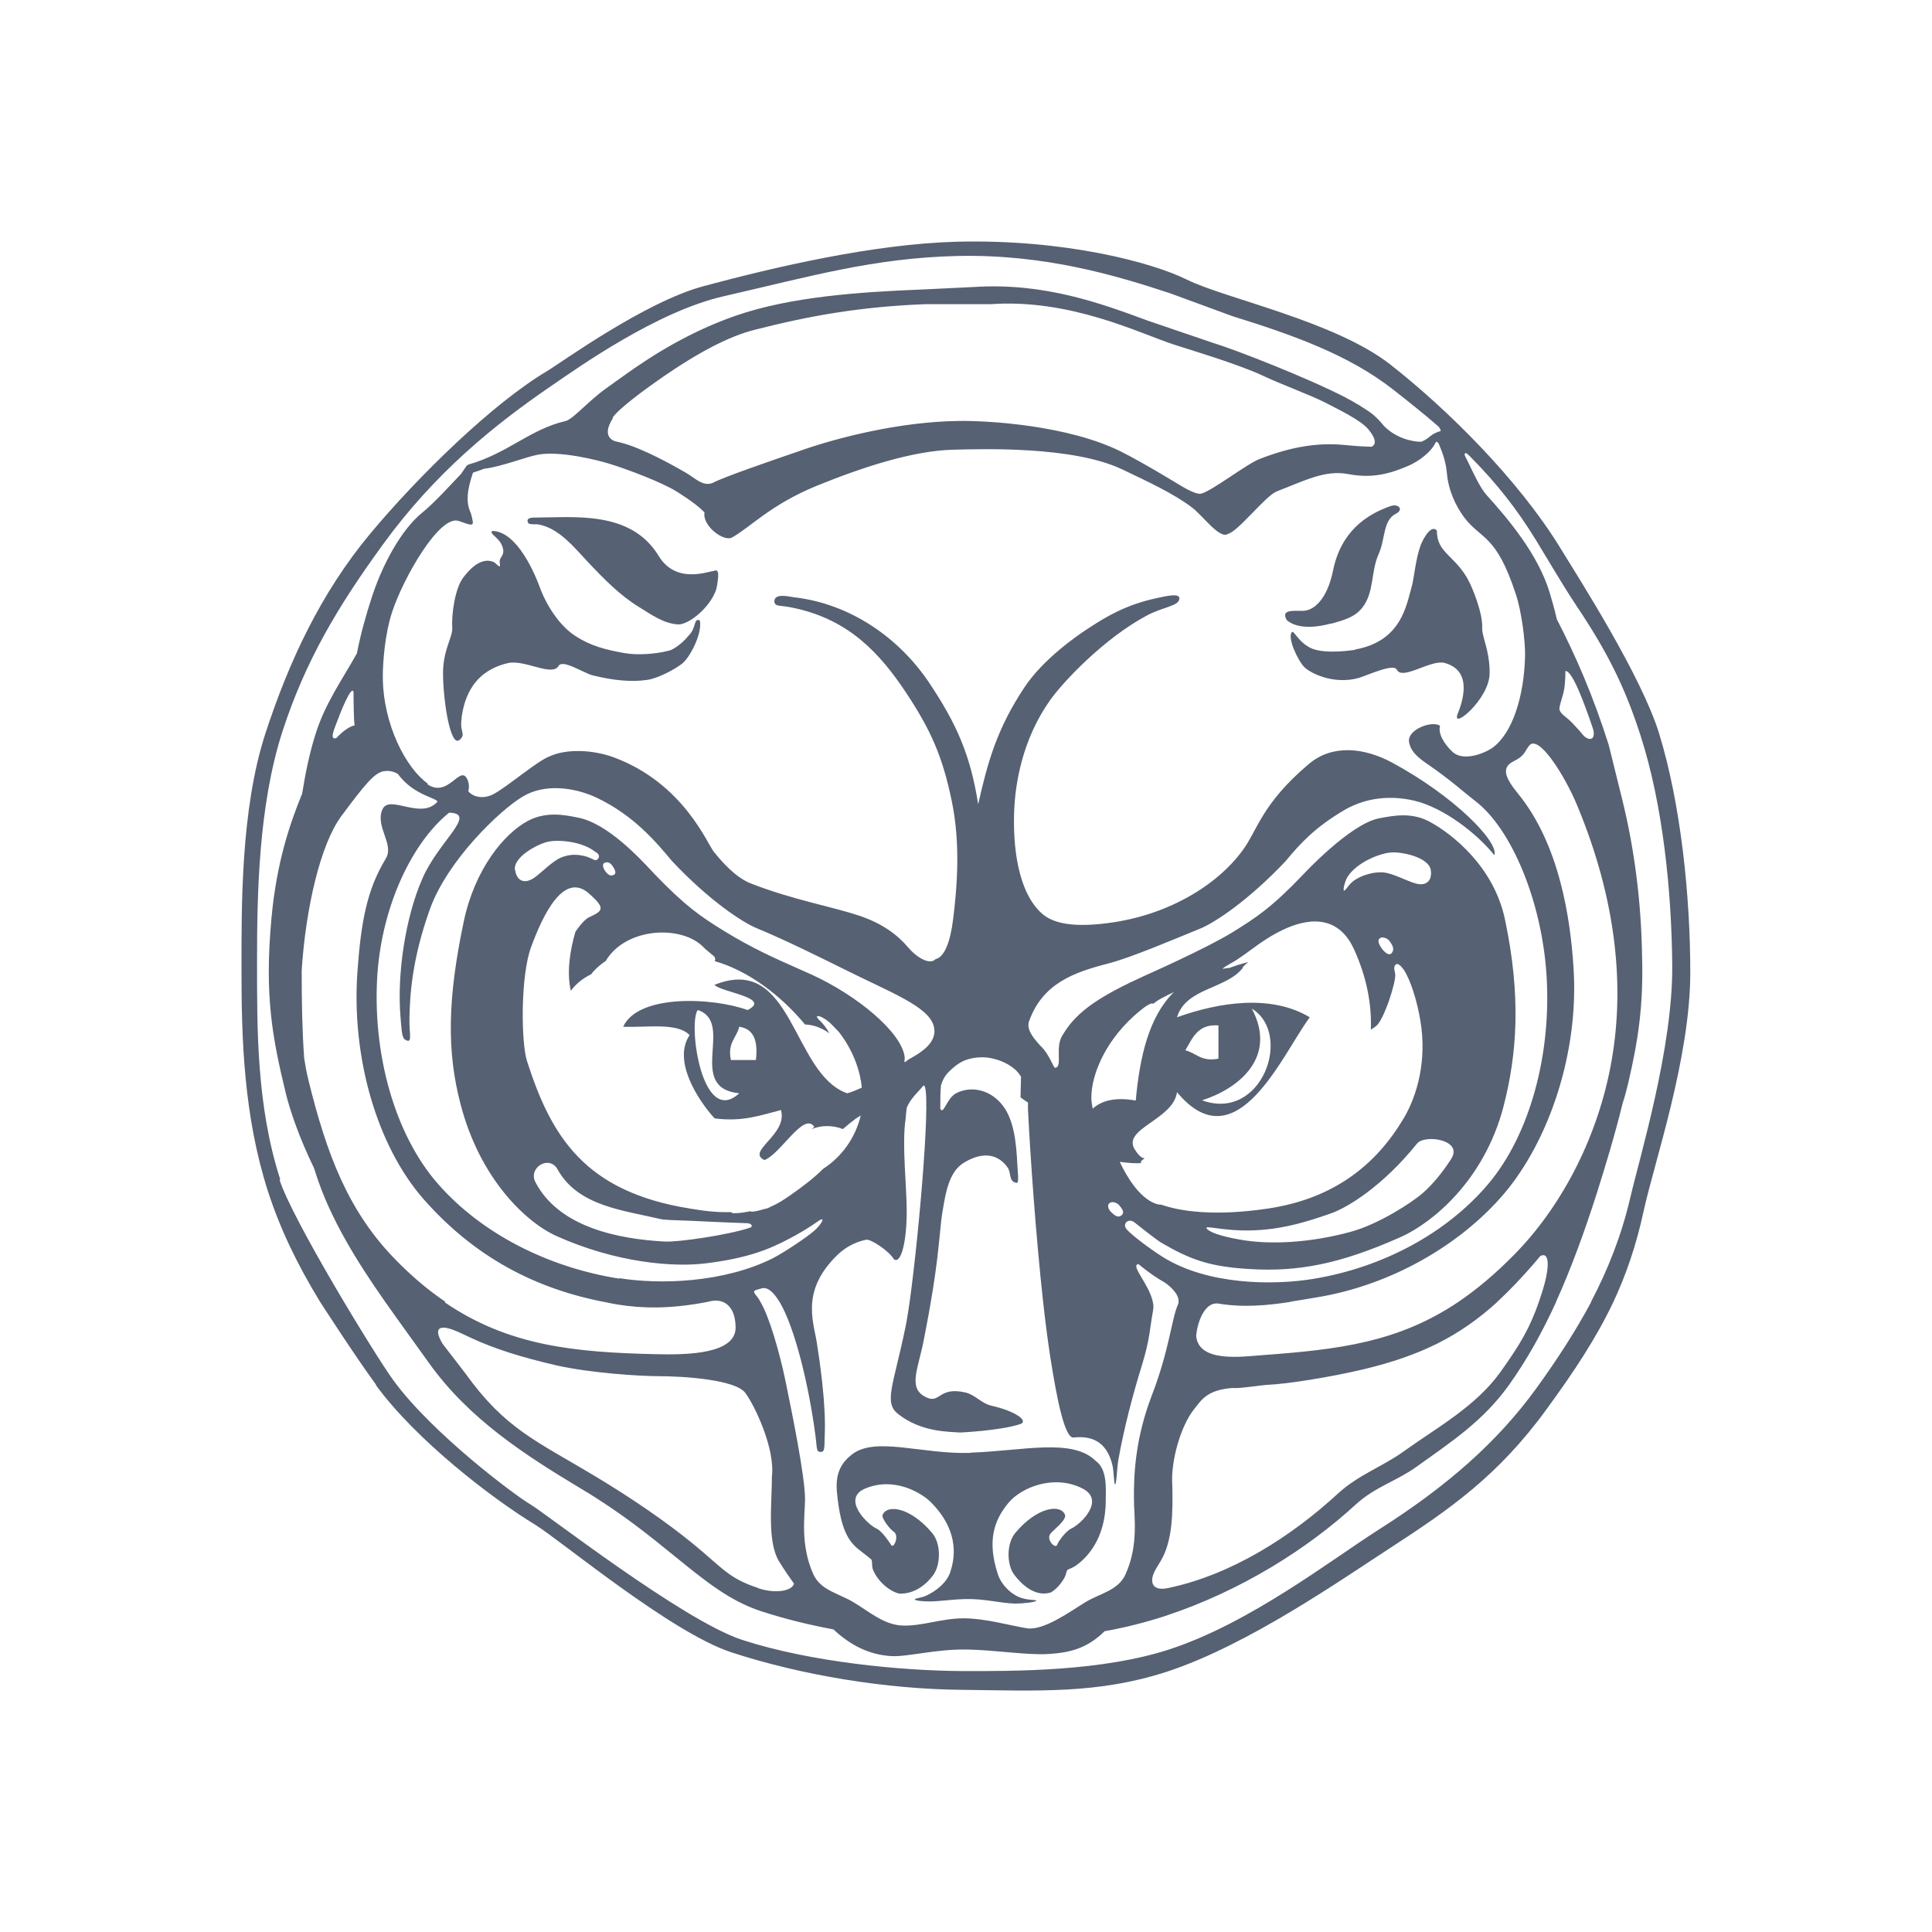 <svg width="80" height="80" viewBox="0 0 80 80" fill="none" xmlns="http://www.w3.org/2000/svg">
<g clip-path="url(#clip0_10954_9805)">
<path d="M19.11 29.725C19.194 29.191 19.409 27.832 21.033 27.457C21.733 27.298 22.863 28.038 23.133 27.57C23.301 27.289 24.169 27.87 24.533 27.963C25.364 28.17 26.139 28.254 26.811 28.151C27.24 28.085 27.912 27.738 28.239 27.485C28.594 27.204 29.098 26.183 28.976 25.686C28.696 25.593 28.864 25.986 28.5 26.333C28.267 26.633 27.894 26.886 27.735 26.933C27.1 27.101 26.353 27.129 25.868 27.045C25.084 26.905 24.459 26.755 23.796 26.314C23.142 25.883 22.61 25.03 22.349 24.309C22.172 23.822 21.425 21.994 20.38 21.985C20.24 22.125 20.725 22.257 20.828 22.716C20.874 22.903 20.79 23.016 20.725 23.119C20.641 23.259 20.744 23.428 20.688 23.447C20.65 23.475 20.538 23.325 20.454 23.278C20.146 23.138 19.707 23.212 19.175 23.925C18.839 24.375 18.69 25.443 18.727 26.005C18.746 26.389 18.345 26.905 18.345 27.879C18.345 28.957 18.643 31.018 19.045 30.625C19.306 30.372 19.017 30.325 19.119 29.725H19.11Z" fill="#566173"/>
<path d="M22.19 21.704C23.105 21.788 23.824 22.725 24.384 23.316C25.028 23.99 25.663 24.646 26.456 25.134C26.979 25.452 27.436 25.799 28.052 25.855C28.491 25.902 29.434 25.143 29.667 24.375C29.77 23.822 29.788 23.531 29.555 23.644C29.35 23.644 28.006 24.215 27.277 23.025C26.12 21.113 23.749 21.432 22.116 21.432C21.92 21.432 21.854 21.488 21.845 21.545C21.836 21.62 21.892 21.676 21.892 21.676C21.929 21.713 22.097 21.704 22.2 21.713L22.19 21.704Z" fill="#566173"/>
<path d="M55.121 25.827C55.635 25.677 56.083 25.574 56.41 25.162C56.913 24.524 56.755 23.672 57.091 22.931C57.371 22.304 57.259 21.545 57.8 21.273C58.127 21.113 57.931 20.842 57.586 20.954C56.559 21.31 55.523 22.023 55.196 23.634C54.953 24.834 54.384 25.293 53.955 25.293C53.488 25.293 53.04 25.246 53.282 25.677C53.777 26.108 54.692 25.939 55.112 25.818L55.121 25.827Z" fill="#566173"/>
<path d="M56.12 26.905C55.719 26.97 54.617 27.092 54.151 26.764C53.74 26.52 53.572 26.099 53.497 26.174C53.292 26.38 53.731 27.345 54.011 27.626C54.272 27.879 55.215 28.357 56.251 28.076C56.559 27.992 57.707 27.448 57.838 27.729C58.062 28.188 59.238 27.308 59.807 27.448C61.011 27.767 60.554 29.069 60.358 29.566C60.087 30.259 61.683 28.947 61.683 27.87C61.683 26.895 61.357 26.38 61.375 25.996C61.403 25.433 61.002 24.365 60.741 23.915C60.414 23.363 60.041 23.1 59.788 22.791C59.611 22.575 59.499 22.341 59.499 21.976C59.303 21.713 58.977 22.191 58.827 22.575C58.612 23.156 58.547 24 58.454 24.3C58.239 25.021 58.052 26.549 56.111 26.895L56.12 26.905Z" fill="#566173"/>
<path d="M40.177 60.161C38.18 60.226 36.248 59.467 35.277 60.226C34.885 60.536 34.586 60.939 34.652 61.754C34.82 63.59 35.249 63.928 35.716 64.284C35.828 64.368 36.042 64.537 36.07 64.565C36.136 64.631 36.089 64.856 36.145 64.987C36.341 65.493 36.864 65.914 37.246 65.989C37.881 66.008 38.376 65.596 38.656 65.202C38.945 64.79 38.983 63.928 38.591 63.469C37.694 62.41 36.742 62.279 36.546 62.728C36.49 62.86 36.845 63.319 37.004 63.422C37.256 63.581 37.004 64.153 36.901 63.975C36.836 63.872 36.528 63.403 36.304 63.3C35.893 63.113 34.848 62.054 35.818 61.641C37.032 61.126 38.152 61.829 38.507 62.166C39.132 62.775 39.804 63.787 39.337 65.127C39.197 65.53 38.768 65.886 38.329 66.083C38.152 66.158 37.891 66.186 37.881 66.224C37.881 66.28 38.152 66.299 38.311 66.308C38.777 66.336 39.253 66.233 39.981 66.214C40.766 66.195 41.4 66.383 42.035 66.402C42.324 66.402 42.903 66.345 42.912 66.28C42.912 66.233 42.511 66.28 42.147 66.111C41.783 65.933 41.447 65.586 41.316 65.174C40.877 63.825 41.139 62.963 41.773 62.213C42.306 61.585 43.659 61.032 44.835 61.641C45.769 62.129 44.761 63.113 44.35 63.3C44.126 63.403 43.808 63.853 43.78 63.956C43.715 64.162 43.323 63.778 43.482 63.525C43.584 63.375 44.191 62.934 44.098 62.719C43.911 62.269 42.95 62.4 42.054 63.459C41.661 63.918 41.69 64.79 41.988 65.193C42.259 65.558 42.828 66.149 43.51 65.942C43.752 65.802 43.948 65.558 44.07 65.343C44.144 65.212 44.154 65.08 44.191 65.015C44.228 64.977 44.359 64.949 44.508 64.856C44.975 64.546 45.787 63.74 45.787 62.129C45.787 61.669 45.862 60.845 45.377 60.498C44.406 59.533 42.371 60.077 40.196 60.151L40.177 60.161Z" fill="#566173"/>
<path d="M15.563 57.35C17.234 59.645 20.398 62.063 22.153 63.131C23.198 63.769 27.753 67.582 30.274 68.416C33.195 69.372 36.696 69.944 39.832 69.972C42.968 70.009 45.47 70.15 48.317 69.222C51.696 68.117 55.597 65.371 57.567 64.097C60.003 62.513 62.038 61.117 64.054 58.334C65.183 56.788 66.089 55.419 66.798 53.929C67.33 52.796 67.75 51.577 68.058 50.153C68.497 48.138 69.991 43.819 69.991 40.267C69.991 37.1 69.599 33.305 68.703 30.381C67.965 27.982 65.389 23.962 64.567 22.622C62.85 19.849 59.966 16.972 57.576 15.098C55.28 13.299 50.762 12.371 49.157 11.584C47.71 10.862 44.079 9.897 39.627 10.009C36.145 10.103 32.085 11.059 29.144 11.846C26.689 12.502 23.217 15.032 22.648 15.369C20.38 16.719 17.309 19.727 15.339 22.088C13.276 24.562 11.96 27.401 10.989 30.372C9.963 33.53 10 37.54 10 40.211C10 43.032 10.093 46.199 11.092 49.319C11.596 50.875 12.287 52.318 13.239 53.883C13.239 53.883 14.667 56.103 15.572 57.34L15.563 57.35ZM18.438 53.901C17.757 53.442 17.085 52.88 16.413 52.196C14.424 50.181 13.528 47.81 12.763 44.69C12.697 44.418 12.642 44.128 12.595 43.819C12.511 42.647 12.492 41.438 12.492 40.183C12.66 37.596 13.267 34.963 14.135 33.792C15.115 32.471 15.507 32.002 15.88 31.937C16.105 31.899 16.291 31.937 16.478 32.049C17.141 32.977 18.242 33.061 18.093 33.22C17.402 33.951 16.114 32.874 15.834 33.52C15.526 34.232 16.338 34.954 15.974 35.554C15.19 36.847 14.947 38.178 14.798 40.267C14.555 43.781 15.6 47.436 17.533 49.647C19.651 52.055 22.172 53.377 25.112 53.929C25.28 53.967 25.439 53.995 25.607 54.023C26.577 54.173 27.679 54.211 29.191 53.929C29.191 53.929 29.284 53.911 29.331 53.901C29.592 53.826 29.798 53.845 29.975 53.929C30.302 54.089 30.46 54.482 30.46 54.97C30.46 56.075 28.444 56.103 27.194 56.075C23.777 56 21.061 55.729 18.419 53.929M13.93 30.559C13.64 30.662 13.827 30.222 13.93 29.95C14.116 29.444 14.555 28.357 14.639 28.648C14.639 29.05 14.648 29.866 14.686 30.034C14.471 30.081 14.2 30.269 13.93 30.559ZM25.364 17.3C25.616 16.906 26.885 16.007 26.885 16.007C28.799 14.62 30.18 13.926 31.254 13.655C33.597 13.055 35.688 12.699 38.292 12.596H41.008C44.322 12.361 47.169 13.795 48.597 14.264C49.194 14.46 51.257 15.07 52.293 15.557C53.002 15.894 54.206 16.335 54.86 16.663C55.439 16.962 56.335 17.393 56.652 17.768C56.764 17.899 57.119 18.349 56.792 18.499C56.409 18.49 56.036 18.462 55.663 18.424C54.552 18.321 53.469 18.499 52.181 18.996C51.63 19.202 50.221 20.308 49.745 20.439C49.539 20.495 49.073 20.214 48.877 20.102C48.877 20.102 47.383 19.183 46.431 18.705C44.238 17.609 40.915 17.412 39.701 17.431C37.228 17.459 34.642 18.143 33.289 18.612C31.842 19.108 29.91 19.774 29.508 19.998C29.098 20.158 28.78 19.792 28.388 19.567C27.996 19.343 26.633 18.555 25.681 18.321C25.635 18.312 25.551 18.293 25.448 18.265C25.019 18.087 25.159 17.656 25.373 17.328L25.364 17.3ZM17.719 32.452C16.814 31.815 15.852 29.988 15.852 28.01C15.852 27.411 15.937 26.258 16.235 25.349C16.692 23.944 18.205 21.292 18.998 21.573C19.409 21.713 19.605 21.816 19.577 21.591C19.549 21.46 19.53 21.31 19.455 21.151C19.241 20.617 19.455 19.98 19.577 19.596C19.577 19.596 19.586 19.577 19.595 19.567C19.754 19.521 19.904 19.464 20.053 19.408C20.744 19.333 21.77 18.921 22.274 18.827C23.189 18.659 24.757 19.052 25.261 19.211C25.989 19.436 27.436 19.98 28.052 20.373C28.659 20.758 28.948 20.992 29.172 21.217C29.07 21.77 29.966 22.444 30.311 22.257C31.058 21.845 31.916 20.889 33.83 20.111C35.697 19.352 37.797 18.659 39.486 18.621C40.644 18.593 44.424 18.462 46.468 19.436C47.551 19.952 48.559 20.42 49.315 20.982C49.764 21.292 50.501 22.351 50.846 22.107C51.276 22.004 52.396 20.533 52.872 20.345C54.048 19.895 54.869 19.446 55.84 19.633C56.839 19.82 57.557 19.614 58.323 19.286C58.696 19.127 59.256 18.743 59.452 18.312C59.471 18.265 59.564 18.321 59.592 18.415C59.704 18.687 59.863 19.071 59.91 19.567C59.975 20.326 60.283 20.954 60.628 21.423C61.338 22.36 61.944 22.098 62.766 24.599C63.009 25.33 63.167 26.586 63.149 27.195C63.102 28.872 62.617 30.362 61.814 30.953C61.496 31.187 60.582 31.562 60.134 31.121C59.807 30.812 59.536 30.381 59.63 30.053C59.303 29.828 58.295 30.194 58.342 30.7C58.388 31.018 58.566 31.271 59.079 31.618C60.087 32.312 60.526 32.733 61.058 33.145C62.617 34.317 63.839 37.372 64.035 40.333C64.259 43.641 63.345 47.014 61.599 49.057C59.882 51.071 57.249 52.486 54.384 52.955C52.741 53.227 50.025 53.217 48.158 52.055C47.607 51.709 46.814 51.109 46.636 50.884C46.468 50.65 46.748 50.425 46.982 50.622C47.225 50.818 47.869 51.324 48.083 51.456C49.306 52.168 50.099 52.458 51.808 52.552C53.693 52.655 55.401 52.383 58.005 51.221C59.266 50.659 61.441 48.926 62.253 45.833C62.822 43.641 62.99 41.26 62.318 38.074C61.87 35.928 60.18 34.551 59.182 34.017C58.435 33.623 57.697 33.773 57.1 33.886C55.896 34.12 53.955 36.219 53.955 36.219C52.648 37.587 52.022 37.99 51.042 38.599C49.95 39.274 47.449 40.38 47.449 40.38C45.591 41.223 44.592 41.86 44.023 42.825C43.65 43.331 44.023 44.184 43.696 44.212C43.631 44.268 43.472 43.659 43.071 43.294C42.856 43.05 42.52 42.694 42.595 42.338C43.145 40.717 44.48 40.258 45.908 39.892C46.87 39.639 48.597 38.899 49.679 38.459C50.267 38.224 51.658 37.325 53.236 35.657C53.889 34.86 54.496 34.242 55.625 33.567C56.316 33.155 57.306 32.864 58.566 33.155C59.76 33.436 61.142 34.495 61.879 35.413C62.066 34.86 60.218 32.967 57.651 31.581C56.465 30.943 55.168 30.822 54.206 31.627C52.228 33.295 52.069 34.392 51.444 35.226C50.389 36.659 48.363 37.906 45.871 38.224C44.499 38.402 43.622 38.262 43.136 37.821C42.138 36.922 41.932 35.02 41.997 33.53C42.044 32.452 42.324 30.625 43.482 28.994C44.032 28.216 45.722 26.436 47.467 25.499C48.139 25.134 48.765 25.105 48.83 24.824C48.895 24.562 48.438 24.646 47.934 24.759C46.636 25.03 45.806 25.537 45.143 25.968C44.583 26.324 43.202 27.289 42.427 28.451C41.279 30.175 40.896 31.562 40.504 33.305C40.187 31.271 39.608 29.969 38.488 28.291C37.228 26.399 35.193 24.993 32.869 24.731C32.691 24.712 32.019 24.524 32.066 24.946C32.15 25.143 32.243 25.03 32.943 25.19C35.174 25.686 36.434 27.055 37.508 28.666C38.553 30.241 39.029 31.337 39.403 33.136C39.785 34.935 39.627 36.763 39.468 38.056C39.346 39.04 39.094 39.639 38.74 39.714C38.516 39.967 37.984 39.677 37.601 39.227C37.2 38.749 36.574 38.252 35.603 37.925C34.399 37.522 32.887 37.278 31.095 36.584C30.423 36.322 29.844 35.619 29.574 35.291C29.294 34.973 28.332 32.452 25.429 31.365C24.543 31.037 23.451 31 22.76 31.318C22.246 31.506 20.968 32.611 20.417 32.892C19.904 33.145 19.502 32.921 19.39 32.761C19.446 32.555 19.409 32.386 19.334 32.236C19.035 31.684 18.55 33.061 17.691 32.471L17.719 32.452ZM45.19 45.44C45.19 44.54 45.75 43.022 47.243 41.823C47.551 41.57 47.729 41.513 47.747 41.57C47.85 41.485 47.962 41.41 48.083 41.345C48.251 41.251 48.429 41.167 48.606 41.082C47.589 42.085 47.197 43.715 47.029 45.571C46.17 45.421 45.619 45.571 45.246 45.908C45.218 45.758 45.19 45.599 45.19 45.449V45.44ZM45.946 49.816C46.058 49.722 46.263 49.816 46.328 49.891C46.45 50.031 46.59 50.2 46.441 50.322C46.3 50.444 46.151 50.331 46.011 50.191C45.899 50.087 45.824 49.9 45.946 49.816ZM46.366 48.11C46.674 48.148 46.991 48.185 47.299 48.157C47.159 48.157 47.262 48.054 47.402 47.96C47.281 47.96 47.159 47.857 47.019 47.642C46.375 46.742 48.578 46.395 48.737 45.224C51.201 48.195 53.086 43.678 54.234 42.123C52.62 41.157 50.464 41.504 48.737 42.123C49.11 40.886 50.8 40.97 51.481 40.052C51.472 40.052 51.453 40.052 51.444 40.052C51.462 40.033 51.481 40.023 51.49 40.014C51.556 39.949 51.621 39.892 51.696 39.836C51.584 39.864 51.472 39.892 51.35 39.93C51.238 39.958 51.052 40.033 50.902 40.08C50.809 40.08 50.725 40.108 50.632 40.117C50.632 40.061 51.033 39.864 51.229 39.733C51.472 39.564 51.705 39.405 51.929 39.236C53.796 37.849 55.336 37.728 56.055 39.283C56.605 40.473 56.801 41.607 56.764 42.638C56.839 42.591 56.913 42.535 56.979 42.488C57.306 42.244 57.828 40.614 57.772 40.323C57.744 40.164 57.707 40.098 57.754 39.995C57.847 39.799 58.033 40.023 58.127 40.155C58.398 40.558 58.678 41.429 58.818 42.282C59.088 43.912 58.687 45.355 58.127 46.302C57.007 48.195 55.271 49.628 52.517 50.041C50.277 50.378 48.849 50.153 48.083 49.881C48.065 49.881 48.037 49.881 48.009 49.881C47.99 49.881 47.971 49.872 47.953 49.863C47.925 49.863 47.897 49.863 47.859 49.844C47.197 49.61 46.674 48.766 46.366 48.11ZM51.836 41.766C53.544 42.807 52.256 46.461 49.773 45.562C51.276 45.084 52.909 43.791 51.836 41.766ZM50.454 43.837C49.736 43.978 49.539 43.603 49.082 43.491C49.381 42.985 49.595 42.394 50.454 42.46V43.837ZM58.5 36.547C58.183 36.434 57.642 36.163 57.296 36.125C56.913 36.088 56.4 36.228 56.064 36.463C55.84 36.622 55.709 36.903 55.653 36.875C55.597 36.847 55.691 36.481 55.803 36.303C56.167 35.732 57.081 35.347 57.576 35.301C57.987 35.254 59.163 35.479 59.247 36.032C59.312 36.491 59.032 36.744 58.51 36.547H58.5ZM60.078 48.007C59.742 48.532 59.34 49.029 58.892 49.422C58.454 49.797 57.1 50.687 55.933 51.006C54.253 51.465 52.582 51.549 51.369 51.334C50.501 51.184 50.044 51.006 49.959 50.856C49.885 50.706 50.958 51.081 52.489 50.903C53.198 50.828 53.964 50.65 55.103 50.247C55.803 50.003 57.259 49.113 58.678 47.351C58.995 46.958 60.628 47.192 60.078 48.007ZM57.642 39.443C57.52 39.639 57.278 39.377 57.184 39.227C57.1 39.096 57.016 38.927 57.147 38.843C57.268 38.768 57.464 38.871 57.529 38.955C57.707 39.19 57.725 39.321 57.642 39.443ZM25.644 52.946C22.666 52.477 19.931 51.062 18.158 49.047C16.347 47.005 15.404 43.622 15.628 40.323C15.834 37.475 17.066 34.888 18.597 33.651C19.791 33.68 18.167 34.823 17.495 36.369C16.776 37.999 16.441 40.352 16.581 42.076C16.618 42.479 16.627 42.928 16.748 43.031C17.113 43.275 16.935 42.825 16.954 42.16C16.973 41.251 17.047 39.733 17.813 37.615C18.55 35.601 20.715 33.53 21.658 32.977C22.545 32.443 23.777 32.593 24.711 33.033C26.241 33.764 27.156 34.851 27.819 35.647C29.387 37.315 30.778 38.215 31.366 38.449C32.449 38.89 34.129 39.724 35.016 40.164C36.873 41.092 38.413 41.663 38.656 42.46C38.88 43.191 38.04 43.631 37.648 43.856C37.545 43.912 37.48 43.997 37.461 43.978C37.433 43.978 37.47 43.847 37.461 43.772C37.34 42.741 35.473 41.204 33.597 40.352L33.009 40.089C32.113 39.696 31.095 39.236 30.003 38.562C29.014 37.953 28.398 37.54 27.091 36.181L26.979 36.06C26.475 35.526 25.149 34.092 23.945 33.858C23.357 33.736 22.61 33.595 21.864 33.989C20.865 34.514 19.651 36.013 19.203 38.159C18.531 41.345 18.494 43.538 19.073 45.73C19.875 48.822 21.789 50.622 23.049 51.184C25.513 52.29 27.893 52.486 29.266 52.308C30.955 52.093 31.823 51.746 32.691 51.287C33.018 51.118 33.485 50.846 33.895 50.556C34.222 50.331 33.998 50.725 33.709 50.968C33.438 51.212 32.505 51.84 32.001 52.102C29.975 53.114 27.352 53.199 25.644 52.927V52.946ZM31.076 50.153C30.852 50.2 30.619 50.237 30.386 50.237C30.339 50.237 30.292 50.219 30.274 50.191C29.639 50.209 29.107 50.134 28.556 50.041C24.216 49.347 22.825 47.061 21.826 43.95C21.574 43.181 21.546 40.417 21.994 39.208C22.48 37.887 23.338 36.088 24.375 36.987C25.103 37.625 24.963 37.718 24.375 37.99C24.244 38.056 24.029 38.281 23.824 38.59C23.619 39.293 23.451 40.239 23.637 41.026C23.852 40.736 24.132 40.511 24.477 40.342C24.486 40.333 24.496 40.314 24.515 40.305C24.524 40.286 24.533 40.276 24.543 40.258C24.711 40.07 24.888 39.92 25.084 39.789C25.915 38.384 28.258 38.29 29.144 39.236C29.182 39.283 29.583 39.611 29.583 39.611C29.63 39.705 29.62 39.761 29.592 39.799C30.992 40.192 32.346 41.232 33.335 42.422C33.699 42.432 34.045 42.572 34.343 42.788C34.222 42.563 34.073 42.376 33.951 42.263C33.615 41.963 34.035 42.019 34.437 42.422L34.745 42.741C35.37 43.556 35.622 44.39 35.688 45.037C35.492 45.121 35.295 45.215 35.081 45.271C32.785 44.465 32.85 39.461 29.583 40.782C29.882 41.092 31.973 41.317 30.955 41.823C29.499 41.298 26.428 41.157 25.803 42.516C26.792 42.554 28.052 42.329 28.556 42.863C27.837 43.922 28.911 45.571 29.592 46.311C30.778 46.461 31.515 46.171 32.337 45.965C32.635 46.986 30.871 47.67 31.655 48.035C32.337 47.773 33.279 46.021 33.718 46.658C33.681 46.686 33.653 46.724 33.615 46.752C34.017 46.583 34.493 46.592 34.904 46.752C35.072 46.602 35.258 46.452 35.435 46.321C35.501 46.274 35.575 46.236 35.641 46.189C35.435 47.07 34.885 47.885 34.082 48.401C33.671 48.813 33.186 49.169 32.719 49.497C32.449 49.685 32.187 49.853 31.898 49.975C31.87 49.994 31.832 50.013 31.776 50.031C31.748 50.041 31.702 50.059 31.665 50.059C31.506 50.106 31.347 50.153 31.17 50.172C31.133 50.172 31.105 50.172 31.076 50.163V50.153ZM31.049 50.837C30.208 51.128 28.071 51.446 27.511 51.409C25.625 51.306 23.152 50.828 22.172 48.954C21.854 48.345 22.75 47.81 23.086 48.419C23.936 49.956 25.84 50.116 27.361 50.481C27.52 50.519 28.015 50.528 28.519 50.547C29.023 50.565 30.003 50.622 30.936 50.65C31.105 50.65 31.207 50.781 31.058 50.837H31.049ZM21.322 36.032C21.238 35.479 22.293 34.935 22.704 34.851C23.17 34.757 24.113 34.851 24.636 35.263C24.888 35.394 24.813 35.563 24.683 35.619C24.599 35.629 24.505 35.535 24.253 35.46C23.87 35.357 23.544 35.376 23.217 35.516C22.9 35.647 22.452 36.097 22.181 36.303C21.742 36.641 21.397 36.491 21.332 36.032H21.322ZM25.047 35.722C25.196 35.666 25.289 35.76 25.355 35.844C25.457 35.994 25.551 36.163 25.411 36.228C25.289 36.285 25.205 36.247 25.075 36.088C24.981 35.975 24.907 35.769 25.047 35.722ZM30.61 45.271C29.06 46.695 28.482 42.376 28.892 41.823C30.451 42.329 28.379 45.046 30.61 45.271ZM30.264 43.894C30.115 43.172 30.498 42.985 30.61 42.516C31.216 42.6 31.394 43.106 31.3 43.894H30.274H30.264ZM31.394 65.755C30.152 65.352 29.919 64.921 28.678 63.909C27.632 63.056 26.223 62.072 24.58 61.089C22.218 59.674 20.912 59.158 19.287 56.891L18.326 55.644C17.859 54.857 18.345 54.876 18.942 55.138C19.119 55.213 19.343 55.326 19.446 55.373C20.501 55.869 21.658 56.216 23.03 56.535C24.477 56.862 26.531 56.984 27.24 56.984C28.314 56.984 30.451 57.125 30.862 57.678C31.235 58.174 32.103 59.964 31.963 61.145C31.963 62.288 31.758 63.825 32.262 64.659C32.477 65.005 32.682 65.305 32.878 65.577C32.794 65.886 32.094 65.999 31.394 65.764V65.755ZM61.982 53.92C62.495 53.452 63.037 52.88 63.578 52.252C63.643 52.168 63.709 52.093 63.783 52.008C64.203 51.802 64.157 52.58 63.839 53.555C63.802 53.676 63.718 53.92 63.718 53.92C63.345 54.988 62.962 55.644 62.141 56.797C61.105 58.249 59.48 59.121 58.09 60.123C57.249 60.723 56.241 61.079 55.42 61.829C53.478 63.619 51.005 65.202 48.382 65.755C47.71 65.905 47.579 65.511 47.822 65.043C47.887 64.912 48.055 64.659 48.055 64.649C48.559 63.816 48.569 62.625 48.541 61.482C48.475 60.508 48.886 59.055 49.437 58.362C49.736 57.996 49.95 57.556 51.033 57.472C51.304 57.509 52.237 57.35 52.526 57.34C53.236 57.312 55.028 57.041 56.484 56.694C58.818 56.132 60.423 55.344 62.001 53.911L61.982 53.92ZM53.432 53.901C53.805 53.845 54.169 53.779 54.514 53.723C57.557 53.227 60.432 51.587 62.262 49.45C64.138 47.248 65.389 43.584 65.156 40.07C65.025 37.981 64.558 34.945 62.859 32.864C62.299 32.18 62.169 31.777 62.673 31.524C63.13 31.299 63.111 31.149 63.317 30.878C63.709 30.372 64.81 32.152 65.296 33.324C66.957 37.297 67.312 40.979 66.677 44.221C66.089 47.23 64.614 50.022 62.673 51.98C61.898 52.767 61.133 53.405 60.386 53.911C57.903 55.579 55.467 55.879 52.284 56.113C51.406 56.178 49.633 56.431 49.53 55.316C49.567 54.848 49.838 53.911 50.435 53.976C51.49 54.154 52.508 54.051 53.422 53.911L53.432 53.901ZM32.281 53.911C32.906 54.96 33.485 57.312 33.765 59.439C33.811 59.786 33.811 60.039 33.877 60.095C34.185 60.217 34.129 59.917 34.147 59.514C34.222 58.137 33.914 56.178 33.821 55.588C33.746 55.12 33.569 54.557 33.634 53.911C33.69 53.33 33.951 52.664 34.679 51.962C34.959 51.69 35.361 51.437 35.865 51.334C36.052 51.296 36.808 51.793 37.013 52.14C37.312 52.365 37.545 51.399 37.545 50.172C37.545 49.085 37.34 47.379 37.498 46.339C37.498 46.302 37.536 45.918 37.545 45.88C37.685 45.496 38.049 45.187 38.236 44.952C38.6 44.793 38.068 51.034 37.666 53.911C37.666 53.911 37.554 54.679 37.498 54.932C36.994 57.387 36.574 58.081 37.2 58.559C38.152 59.308 39.291 59.28 39.757 59.318C39.757 59.318 41.409 59.243 42.24 58.971C42.614 58.849 42.063 58.437 41.073 58.212C40.616 58.109 40.401 57.762 39.972 57.659C38.796 57.387 38.945 58.231 38.245 57.8C37.601 57.406 38.049 56.6 38.264 55.419C38.31 55.166 38.422 54.632 38.544 53.901C38.665 53.208 38.796 52.337 38.889 51.381C38.983 50.472 38.955 50.565 39.094 49.778C39.234 48.991 39.449 48.42 39.925 48.138C40.765 47.632 41.363 47.839 41.717 48.335C41.895 48.579 41.745 48.935 42.109 48.982C42.203 48.963 42.137 48.485 42.128 48.251C42.081 47.304 41.988 46.339 41.484 45.73C40.952 45.084 40.159 44.962 39.571 45.28C39.188 45.505 39.066 46.189 38.936 45.908C38.936 45.449 38.936 45.243 38.964 44.943C39.057 44.624 39.206 44.456 39.356 44.315C39.589 44.109 39.888 43.809 40.597 43.781C41.148 43.753 41.941 44.044 42.249 44.54C42.259 44.559 42.268 44.568 42.278 44.578C42.278 44.868 42.259 45.149 42.259 45.44C42.361 45.515 42.464 45.59 42.567 45.655C42.567 45.749 42.567 45.843 42.567 45.946C42.66 47.857 42.894 51.193 43.192 53.892C43.286 54.745 43.388 55.532 43.491 56.197C43.762 57.931 44.088 59.561 44.452 59.524C45.395 59.421 45.862 59.87 46.058 60.648C46.123 60.892 46.123 61.445 46.17 61.463C46.235 61.492 46.254 60.733 46.31 60.442C46.534 59.168 46.916 57.715 47.281 56.544C47.626 55.419 47.607 55.007 47.747 54.257C47.766 54.136 47.766 54.014 47.729 53.883C47.57 53.161 46.786 52.374 47.141 52.346C47.598 52.721 47.943 52.946 48.214 53.096C48.466 53.264 48.811 53.583 48.802 53.883C48.802 53.939 48.802 53.976 48.774 54.023C48.503 54.651 48.429 55.869 47.691 57.79C47.001 59.589 46.944 61.098 46.954 62.082C46.954 62.803 47.159 63.956 46.608 65.184C46.31 65.858 45.563 65.971 44.956 66.336C44.35 66.702 43.22 67.536 42.52 67.423C41.829 67.311 40.793 67.011 39.897 67.011C39.001 67.011 38.17 67.339 37.386 67.311C36.602 67.292 35.949 66.702 35.342 66.346C34.736 65.98 33.989 65.858 33.681 65.193C33.13 63.965 33.326 62.813 33.335 62.091C33.335 61.107 32.775 58.409 32.533 57.219C32.281 56 31.851 54.501 31.478 53.892C31.478 53.892 31.45 53.845 31.441 53.826C31.366 53.676 31.216 53.573 31.226 53.47C31.254 53.414 31.413 53.386 31.506 53.358C31.758 53.264 32.019 53.48 32.271 53.901M64.577 29.397C64.539 29.247 64.726 28.863 64.782 28.46C64.801 28.291 64.82 28.085 64.82 27.804C64.82 27.776 64.82 27.776 64.838 27.785C65.109 27.814 65.566 29.004 65.949 30.137C66.089 30.54 65.902 30.747 65.585 30.475C65.426 30.278 65.277 30.119 65.127 29.959C64.876 29.688 64.642 29.594 64.577 29.397ZM11.605 48.841C10.616 45.777 10.644 42.591 10.644 39.789C10.644 37.147 10.691 33.38 11.699 30.278C12.651 27.354 13.986 25.115 15.862 22.538C17.999 19.596 20.436 17.618 22.788 16.007C23.936 15.22 27.194 12.896 29.966 12.268C33.597 11.434 36.182 10.684 39.627 10.6C43.248 10.515 46.217 11.406 48.457 12.146L51.033 13.092C53.469 13.851 55.821 14.667 57.697 16.138C58.351 16.653 58.967 17.14 59.546 17.646C59.62 17.712 59.667 17.806 59.648 17.853C59.536 17.871 59.359 17.965 59.303 18.003C59.191 18.087 59.042 18.227 58.846 18.293C58.472 18.293 57.8 18.143 57.306 17.637C57.306 17.637 57.025 17.272 56.708 17.056C56.428 16.869 56.157 16.691 55.691 16.447C54.169 15.66 51.164 14.479 50.202 14.189L47.533 13.28C45.628 12.577 43.267 11.696 40.345 11.883L38.198 11.987C35.566 12.09 32.729 12.287 30.46 13.074C28.631 13.711 27.1 14.639 25.765 15.604L25.112 16.072C24.729 16.344 24.421 16.634 24.151 16.878C23.852 17.15 23.6 17.384 23.432 17.431C22.685 17.6 22.069 17.946 21.425 18.312C20.818 18.659 20.193 19.005 19.418 19.23C19.381 19.239 19.343 19.268 19.315 19.296C19.241 19.408 19.166 19.511 19.091 19.624C18.634 20.102 17.962 20.842 17.486 21.226C16.646 21.901 15.806 23.372 15.33 24.937C15.199 25.349 14.947 26.174 14.779 27.055C14.135 28.198 13.472 29.125 13.08 30.353C12.828 31.131 12.651 31.983 12.511 32.864C12.016 34.073 11.456 35.675 11.241 38.018C10.943 41.242 11.279 42.975 11.839 45.29C12.007 45.974 12.38 47.089 13.005 48.373C13.034 48.448 13.052 48.523 13.08 48.607C13.678 50.472 14.788 52.252 15.946 53.901C16.3 54.407 16.665 54.913 17.01 55.391L17.757 56.431C19.418 58.755 21.714 60.236 24.104 61.67C25.719 62.635 26.895 63.591 27.931 64.434C29.2 65.465 30.199 66.28 31.497 66.711C32.449 67.02 33.447 67.273 34.511 67.47C35.202 68.117 35.977 68.519 36.901 68.576C37.601 68.613 38.74 68.276 40.075 68.304C41.176 68.323 42.502 68.538 43.388 68.491C44.303 68.435 45.003 68.266 45.74 67.545C46.581 67.395 47.402 67.189 48.242 66.917C51.397 65.877 54.16 64.115 56.129 62.307C56.932 61.566 57.828 61.332 58.659 60.733C60.068 59.721 61.403 58.858 62.477 57.359C63.233 56.3 63.867 55.157 64.427 53.929C64.427 53.929 64.427 53.929 64.427 53.92C65.062 52.514 65.613 50.996 66.126 49.394C66.462 48.326 66.854 47.051 67.19 45.683C67.293 45.374 67.358 45.102 67.414 44.877C67.844 43.041 68.058 41.598 67.993 39.517C67.956 37.362 67.685 35.16 67.162 33.061C67.004 32.433 66.612 30.84 66.612 30.84C65.958 28.788 65.277 27.223 64.465 25.64C64.362 25.199 64.25 24.806 64.175 24.562C63.699 22.96 62.449 21.488 61.553 20.495C61.3 20.214 61.039 19.652 60.778 19.108C60.675 18.902 60.61 18.808 60.666 18.78C60.684 18.715 60.796 18.818 60.955 18.986C61.916 19.961 62.794 21.039 63.615 22.388C64.129 23.231 64.754 24.3 65.267 25.068C66.509 26.923 67.265 28.376 67.937 30.475C68.852 33.324 69.216 36.847 69.244 39.977C69.272 43.406 67.89 47.932 67.498 49.628C67.144 51.137 66.602 52.533 65.874 53.92V53.939C65.249 55.101 64.502 56.263 63.615 57.49C62.01 59.702 59.938 61.529 57.091 63.338C55.131 64.584 51.761 67.208 48.429 68.295C45.638 69.204 42.109 69.204 39.739 69.194C37.358 69.175 33.597 68.838 30.722 67.901C28.267 67.095 22.545 62.625 21.966 62.297C21.397 61.969 17.906 59.383 16.273 57.134C15.47 56.019 12.1 50.49 11.577 48.86L11.605 48.841Z" fill="#566173"/>
</g>
<defs>
<clipPath id="clip0_10954_9805">
<rect width="60" height="60" fill="white" transform="translate(10 10)"/>
</clipPath>
</defs>
</svg>
